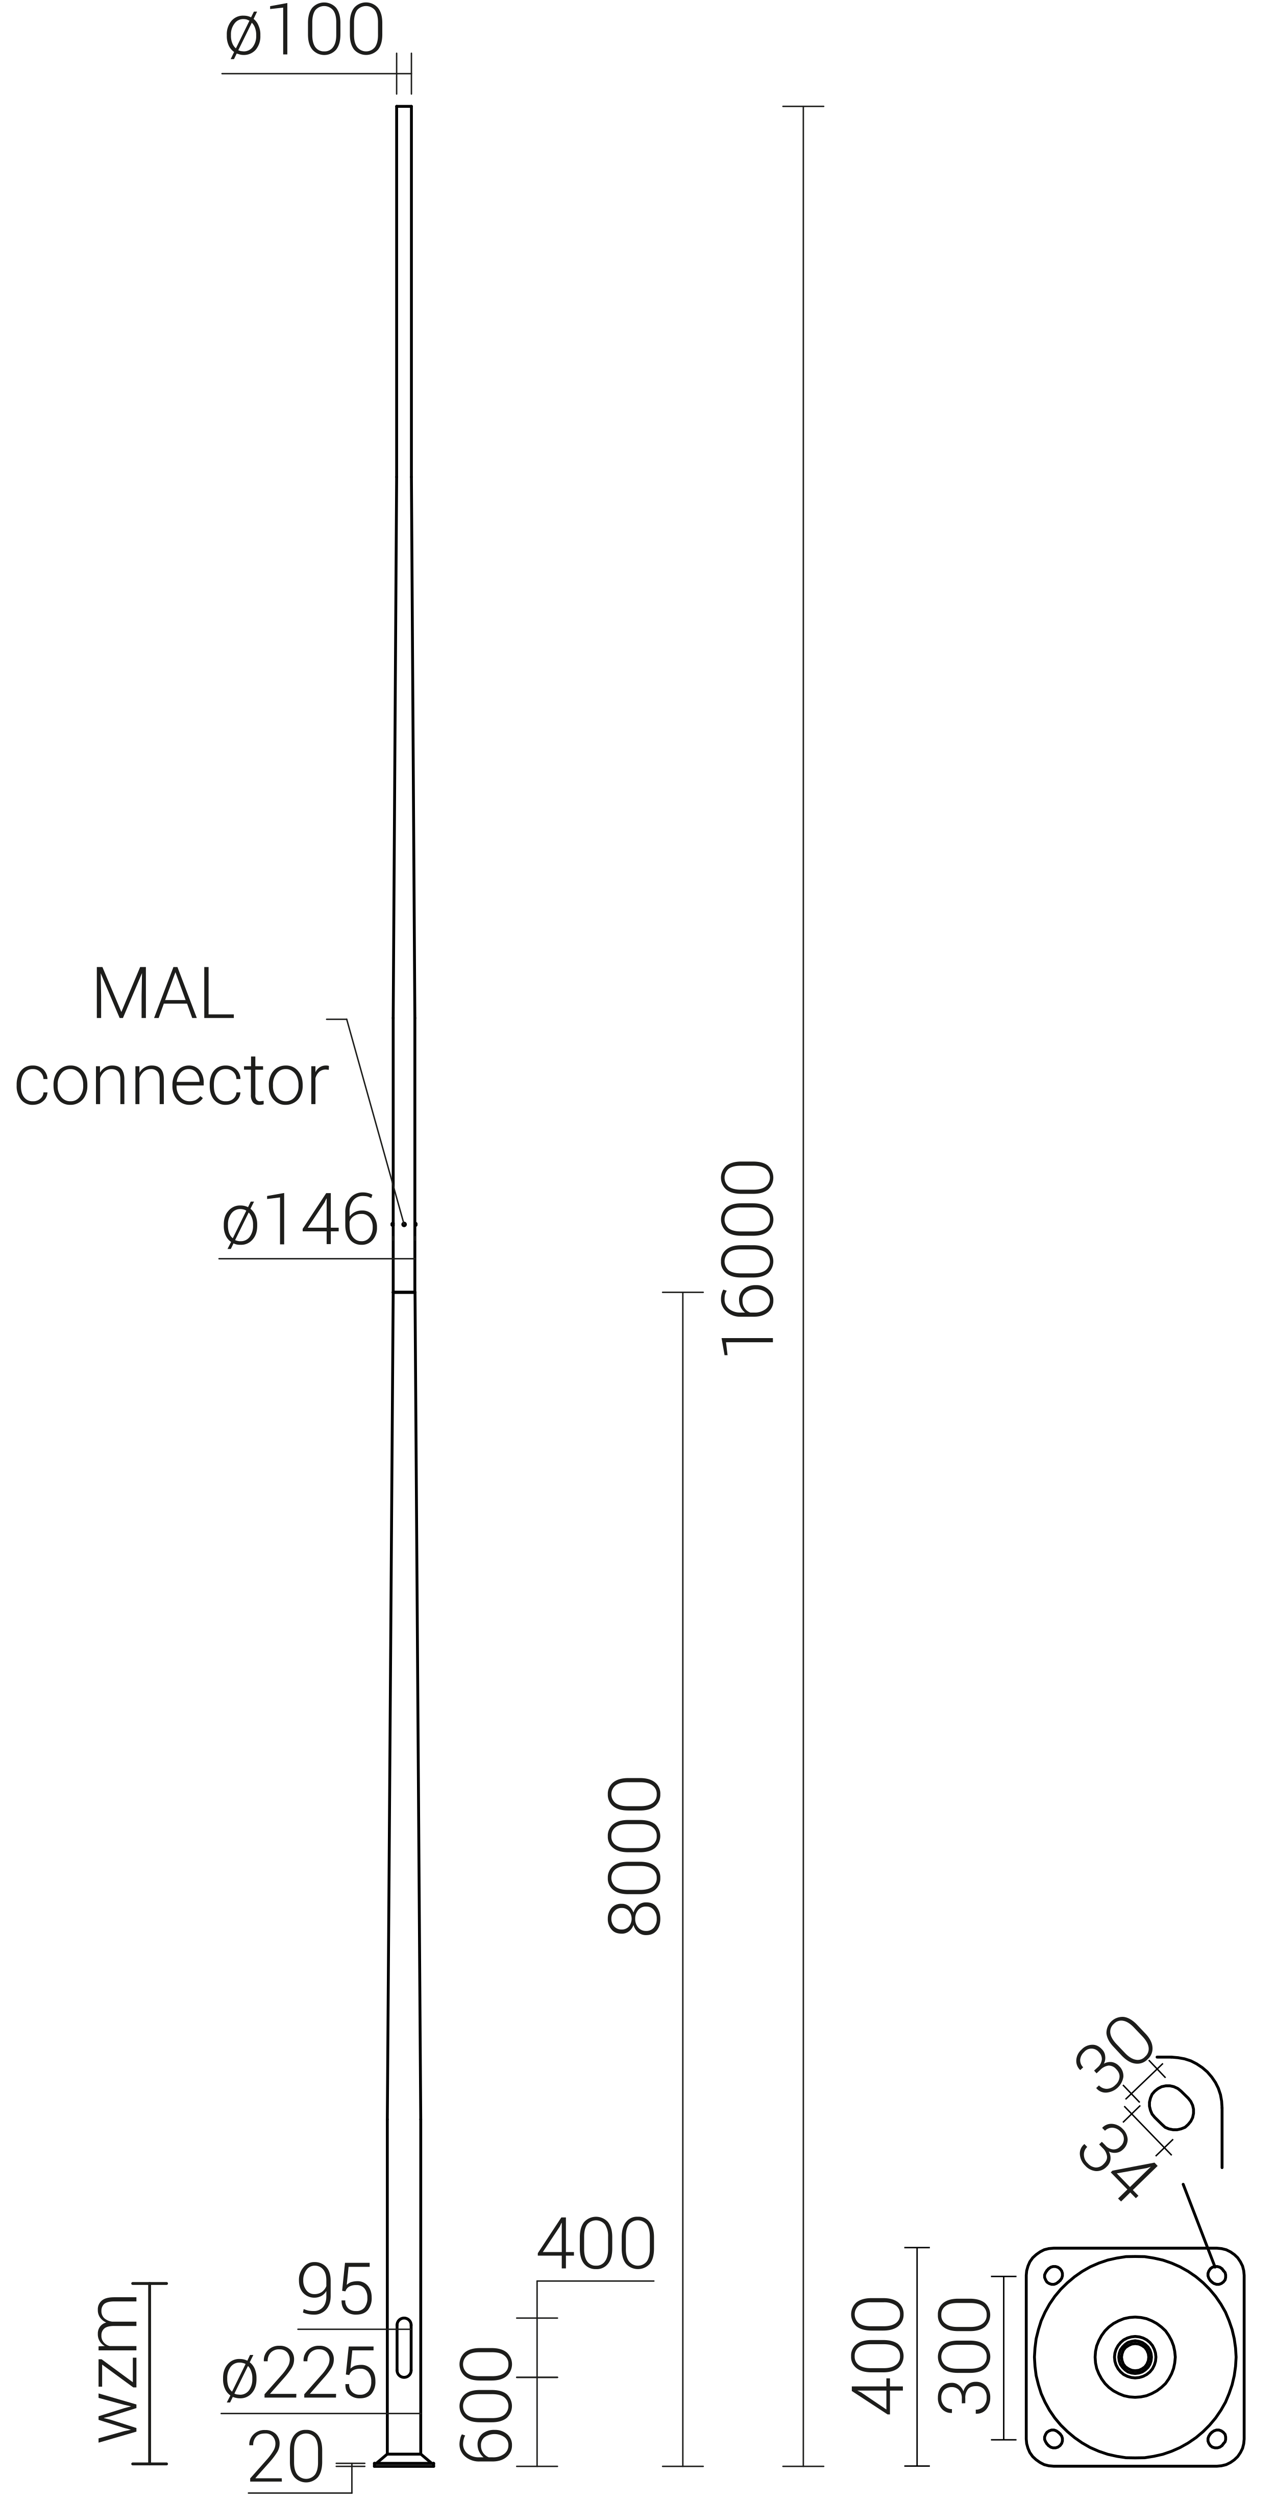 <svg xmlns="http://www.w3.org/2000/svg" viewBox="0 0 889.5 1741.8" preserveAspectRatio="xMinYMin" height="1741.8px">
  <title>42558 MAL-16 wzm</title>
  <g>
    <path d="M276.8,1651.3a4.9,4.9,0,0,0,9.8,0" style="fill: none;stroke: #000;stroke-linecap: round;stroke-linejoin: round;stroke-width: 2px"/>
    <path d="M286.6,1619.8a4.9,4.9,0,0,0-9.8,0" style="fill: none;stroke: #000;stroke-linecap: round;stroke-linejoin: round;stroke-width: 2px"/>
    <line x1="276.8" y1="1619.8" x2="276.8" y2="1651.3" style="fill: none;stroke: #000;stroke-linecap: round;stroke-linejoin: round;stroke-width: 2px"/>
    <line x1="286.6" y1="1619.8" x2="286.6" y2="1651.3" style="fill: none;stroke: #000;stroke-linecap: round;stroke-linejoin: round;stroke-width: 2px"/>
    <line x1="274.1" y1="900.3" x2="289.2" y2="900.3" style="fill: none;stroke: #000;stroke-linecap: round;stroke-linejoin: round;stroke-width: 2px"/>
    <line x1="281.4" y1="852.8" x2="281.4" y2="853.1" style="fill: none;stroke: #000;stroke-linecap: round;stroke-linejoin: round;stroke-width: 2px"/>
    <line x1="281.4" y1="853.1" x2="281.7" y2="853.3" style="fill: none;stroke: #000;stroke-linecap: round;stroke-linejoin: round;stroke-width: 2px"/>
    <line x1="281.7" y1="853.3" x2="282" y2="853.1" style="fill: none;stroke: #000;stroke-linecap: round;stroke-linejoin: round;stroke-width: 2px"/>
    <line x1="282" y1="853.1" x2="282" y2="852.8" style="fill: none;stroke: #000;stroke-linecap: round;stroke-linejoin: round;stroke-width: 2px"/>
    <line x1="282" y1="852.8" x2="281.7" y2="852.6" style="fill: none;stroke: #000;stroke-linecap: round;stroke-linejoin: round;stroke-width: 2px"/>
    <line x1="281.7" y1="852.6" x2="281.4" y2="852.8" style="fill: none;stroke: #000;stroke-linecap: round;stroke-linejoin: round;stroke-width: 2px"/>
    <path d="M280.8,853a.9.9,0,1,1,.9.9.9.9,0,0,1-.9-.9Z" style="fill: none;stroke: #000;stroke-linecap: round;stroke-linejoin: round;stroke-width: 2px"/>
    <path d="M281.2,853a.5.5,0,0,1,.5-.5.5.5,0,0,1,.4.5.4.4,0,0,1-.4.4.5.5,0,0,1-.5-.4Z" style="fill: none;stroke: #000;stroke-linecap: round;stroke-linejoin: round;stroke-width: 2px"/>
    <line x1="273.9" y1="852.1" x2="273.9" y2="853.9" style="fill: none;stroke: #000;stroke-linecap: round;stroke-linejoin: round;stroke-width: 2px"/>
    <line x1="273.3" y1="852.5" x2="273.3" y2="853.4" style="fill: none;stroke: #000;stroke-linecap: round;stroke-linejoin: round;stroke-width: 2px"/>
    <path d="M273.9,852.1c-.2,0-.4.2-.6.4" style="fill: none;stroke: #000;stroke-linecap: round;stroke-linejoin: round;stroke-width: 2px"/>
    <path d="M273.3,853.4l.6.5" style="fill: none;stroke: #000;stroke-linecap: round;stroke-linejoin: round;stroke-width: 2px"/>
    <path d="M290,852.5a.7.7,0,0,0-.6-.4" style="fill: none;stroke: #000;stroke-linecap: round;stroke-linejoin: round;stroke-width: 2px"/>
    <line x1="273.9" y1="852" x2="274.1" y2="852" style="fill: none;stroke: #000;stroke-linecap: round;stroke-linejoin: round;stroke-width: 2px"/>
    <line x1="273.9" y1="852" x2="273.9" y2="853.9" style="fill: none;stroke: #000;stroke-linecap: round;stroke-linejoin: round;stroke-width: 2px"/>
    <line x1="273.9" y1="853.9" x2="274.1" y2="853.9" style="fill: none;stroke: #000;stroke-linecap: round;stroke-linejoin: round;stroke-width: 2px"/>
    <line x1="274.1" y1="852" x2="274.1" y2="853.9" style="fill: none;stroke: #000;stroke-linecap: round;stroke-linejoin: round;stroke-width: 2px"/>
    <line x1="274.1" y1="852.8" x2="273.9" y2="853.1" style="fill: none;stroke: #000;stroke-linecap: round;stroke-linejoin: round;stroke-width: 2px"/>
    <line x1="289.4" y1="852.1" x2="289.4" y2="853.9" style="fill: none;stroke: #000;stroke-linecap: round;stroke-linejoin: round;stroke-width: 2px"/>
    <line x1="290" y1="852.5" x2="290" y2="853.4" style="fill: none;stroke: #000;stroke-linecap: round;stroke-linejoin: round;stroke-width: 2px"/>
    <path d="M289.4,853.9a1,1,0,0,0,.6-.5" style="fill: none;stroke: #000;stroke-linecap: round;stroke-linejoin: round;stroke-width: 2px"/>
    <line x1="289.4" y1="852" x2="289.2" y2="852" style="fill: none;stroke: #000;stroke-linecap: round;stroke-linejoin: round;stroke-width: 2px"/>
    <line x1="289.4" y1="852" x2="289.4" y2="853.9" style="fill: none;stroke: #000;stroke-linecap: round;stroke-linejoin: round;stroke-width: 2px"/>
    <line x1="289.4" y1="853.9" x2="289.2" y2="853.9" style="fill: none;stroke: #000;stroke-linecap: round;stroke-linejoin: round;stroke-width: 2px"/>
    <line x1="289.2" y1="852" x2="289.2" y2="853.9" style="fill: none;stroke: #000;stroke-linecap: round;stroke-linejoin: round;stroke-width: 2px"/>
    <line x1="289.2" y1="852.8" x2="289.4" y2="853.1" style="fill: none;stroke: #000;stroke-linecap: round;stroke-linejoin: round;stroke-width: 2px"/>
    <line x1="274.1" y1="900.3" x2="289.2" y2="900.3" style="fill: none;stroke: #000;stroke-linecap: round;stroke-linejoin: round;stroke-width: 2px"/>
    <path d="M289.2,853v-.4h0" style="fill: none;stroke: #000;stroke-linecap: round;stroke-linejoin: round;stroke-width: 2px"/>
    <polyline points="274.1 852.4 274.1 852.4 274.1 852.4 274.1 852.4 274.1 852.5 274.1 852.5 274.1 852.5 274.1 852.5 274.1 852.6 274.1 852.6 274.1 852.7 274.1 852.7 274.1 852.8 274.1 853 274.1 853.2 274.1 853.2 274.1 853.3 274.1 853.3 274.1 853.3 274.1 853.4 274.1 853.4 274.1 853.4 274.1 853.5 274.1 853.5 274.1 853.5 274.1 853.5 274.1 853.5" style="fill: none;stroke: #000;stroke-linecap: round;stroke-linejoin: round;stroke-width: 2px"/>
    <polyline points="289.2 853.5 289.2 853.5 289.2 853.5 289.2 853.5 289.2 853.5 289.2 853.5 289.2 853.5 289.2 853.5 289.2 853.5 289.2 853.5 289.2 853.4 289.2 853.4 289.2 853.4 289.2 853.3 289.2 853.3 289.2 853.3 289.2 853.3 289.2 853.2 289.2 853.2 289.2 853.1 289.2 853.1 289.2 853" style="fill: none;stroke: #000;stroke-linecap: round;stroke-linejoin: round;stroke-width: 2px"/>
    <line x1="289.2" y1="709.2" x2="289.2" y2="852.4" style="fill: none;stroke: #000;stroke-linecap: round;stroke-linejoin: round;stroke-width: 2px"/>
    <line x1="289.2" y1="853.5" x2="289.2" y2="900.3" style="fill: none;stroke: #000;stroke-linecap: round;stroke-linejoin: round;stroke-width: 2px"/>
    <line x1="274.1" y1="709.2" x2="274.1" y2="852.4" style="fill: none;stroke: #000;stroke-linecap: round;stroke-linejoin: round;stroke-width: 2px"/>
    <line x1="274.1" y1="853.5" x2="274.1" y2="900.3" style="fill: none;stroke: #000;stroke-linecap: round;stroke-linejoin: round;stroke-width: 2px"/>
    <line x1="302.3" y1="1716.1" x2="302.3" y2="1718.2" style="fill: none;stroke: #000;stroke-linecap: round;stroke-linejoin: round;stroke-width: 2px"/>
    <line x1="261" y1="1718.2" x2="302.3" y2="1718.2" style="fill: none;stroke: #000;stroke-linecap: round;stroke-linejoin: round;stroke-width: 2px"/>
    <line x1="261" y1="1716.1" x2="261" y2="1718.2" style="fill: none;stroke: #000;stroke-linecap: round;stroke-linejoin: round;stroke-width: 2px"/>
    <line x1="302.3" y1="1716.1" x2="261" y2="1716.1" style="fill: none;stroke: #000;stroke-linecap: round;stroke-linejoin: round;stroke-width: 2px"/>
    <line x1="269.9" y1="1709.7" x2="263.3" y2="1715.3" style="fill: none;stroke: #000;stroke-linecap: round;stroke-linejoin: round;stroke-width: 2px"/>
    <line x1="293.4" y1="1709.7" x2="300" y2="1715.3" style="fill: none;stroke: #000;stroke-linecap: round;stroke-linejoin: round;stroke-width: 2px"/>
    <line x1="263.3" y1="1715.3" x2="262.8" y2="1716.1" style="fill: none;stroke: #000;stroke-linecap: round;stroke-linejoin: round;stroke-width: 2px"/>
    <line x1="300" y1="1715.3" x2="300.5" y2="1716.1" style="fill: none;stroke: #000;stroke-linecap: round;stroke-linejoin: round;stroke-width: 2px"/>
    <line x1="293.4" y1="1709.7" x2="269.9" y2="1709.7" style="fill: none;stroke: #000;stroke-linecap: round;stroke-linejoin: round;stroke-width: 2px"/>
    <line x1="293.3" y1="1476.5" x2="293.3" y2="1709.7" style="fill: none;stroke: #000;stroke-linecap: round;stroke-linejoin: round;stroke-width: 2px"/>
    <line x1="274.1" y1="900.3" x2="289.3" y2="900.3" style="fill: none;stroke: #000;stroke-linecap: round;stroke-linejoin: round;stroke-width: 2px"/>
    <line x1="270" y1="1476.5" x2="270" y2="1709.7" style="fill: none;stroke: #000;stroke-linecap: round;stroke-linejoin: round;stroke-width: 2px"/>
    <line x1="286.8" y1="74.1" x2="276.5" y2="74.1" style="fill: none;stroke: #000;stroke-linecap: round;stroke-linejoin: round;stroke-width: 2px"/>
    <line x1="286.8" y1="74.1" x2="286.8" y2="332.3" style="fill: none;stroke: #000;stroke-linecap: round;stroke-linejoin: round;stroke-width: 2px"/>
    <line x1="276.5" y1="74.1" x2="276.5" y2="332.3" style="fill: none;stroke: #000;stroke-linecap: round;stroke-linejoin: round;stroke-width: 2px"/>
    <line x1="289.2" y1="709.2" x2="286.8" y2="332.3" style="fill: none;stroke: #000;stroke-linecap: round;stroke-linejoin: round;stroke-width: 2px"/>
    <line x1="276.5" y1="332.3" x2="274.1" y2="709.2" style="fill: none;stroke: #000;stroke-linecap: round;stroke-linejoin: round;stroke-width: 2px"/>
    <line x1="270" y1="1476.5" x2="274.1" y2="900.3" style="fill: none;stroke: #000;stroke-linecap: round;stroke-linejoin: round;stroke-width: 2px"/>
    <line x1="289.3" y1="900.3" x2="293.3" y2="1476.5" style="fill: none;stroke: #000;stroke-linecap: round;stroke-linejoin: round;stroke-width: 2px"/>
    <line x1="116.1" y1="1716.5" x2="92.5" y2="1716.5" style="fill: #1d1d1b;stroke: #1d1d1b;stroke-linecap: round;stroke-linejoin: round;stroke-width: 2px"/>
    <line x1="116.1" y1="1590.8" x2="92.5" y2="1590.8" style="fill: #1d1d1b;stroke: #1d1d1b;stroke-linecap: round;stroke-linejoin: round;stroke-width: 2px"/>
    <line x1="104.3" y1="1716.5" x2="104.3" y2="1590.8" style="fill: #1d1d1b;stroke: #1d1d1b;stroke-linecap: round;stroke-linejoin: round;stroke-width: 2px"/>
  </g>
  <g>
    <line x1="293.3" y1="1681.4" x2="270" y2="1681.4" style="fill: none;stroke: #1d1d1b;stroke-linecap: round;stroke-linejoin: round"/>
    <line x1="270" y1="1681.4" x2="154.2" y2="1681.4" style="fill: none;stroke: #1d1d1b;stroke-linecap: round;stroke-linejoin: round"/>
    <line x1="274.1" y1="861.5" x2="274.1" y2="864" style="fill: none;stroke: #1d1d1b;stroke-linecap: round;stroke-linejoin: round"/>
    <line x1="289.2" y1="861.5" x2="289.2" y2="864" style="fill: none;stroke: #1d1d1b;stroke-linecap: round;stroke-linejoin: round"/>
    <line x1="289.2" y1="876.9" x2="274.1" y2="876.9" style="fill: none;stroke: #1d1d1b;stroke-linecap: round;stroke-linejoin: round"/>
    <line x1="274.1" y1="876.9" x2="152.7" y2="876.9" style="fill: none;stroke: #1d1d1b;stroke-linecap: round;stroke-linejoin: round"/>
    <line x1="360.2" y1="1718.2" x2="388.6" y2="1718.2" style="fill: none;stroke: #1d1d1b;stroke-linecap: round;stroke-linejoin: round"/>
    <line x1="461.9" y1="1718.2" x2="490.2" y2="1718.2" style="fill: none;stroke: #1d1d1b;stroke-linecap: round;stroke-linejoin: round"/>
    <line x1="545.8" y1="1718.2" x2="574.2" y2="1718.2" style="fill: none;stroke: #1d1d1b;stroke-linecap: round;stroke-linejoin: round"/>
    <line x1="360.2" y1="1656.2" x2="388.6" y2="1656.2" style="fill: none;stroke: #1d1d1b;stroke-linecap: round;stroke-linejoin: round"/>
    <line x1="374.4" y1="1718.2" x2="374.4" y2="1656.2" style="fill: none;stroke: #1d1d1b;stroke-linecap: round;stroke-linejoin: round"/>
    <line x1="461.9" y1="900.3" x2="490.2" y2="900.3" style="fill: none;stroke: #1d1d1b;stroke-linecap: round;stroke-linejoin: round"/>
    <line x1="476" y1="1718.2" x2="476" y2="900.3" style="fill: none;stroke: #1d1d1b;stroke-linecap: round;stroke-linejoin: round"/>
    <line x1="360.2" y1="1656.2" x2="388.6" y2="1656.2" style="fill: none;stroke: #1d1d1b;stroke-linecap: round;stroke-linejoin: round"/>
    <line x1="360.2" y1="1614.9" x2="388.6" y2="1614.9" style="fill: none;stroke: #1d1d1b;stroke-linecap: round;stroke-linejoin: round"/>
    <line x1="374.4" y1="1656.2" x2="374.4" y2="1614.9" style="fill: none;stroke: #1d1d1b;stroke-linecap: round;stroke-linejoin: round"/>
    <line x1="374.4" y1="1614.9" x2="374.4" y2="1589.1" style="fill: none;stroke: #1d1d1b;stroke-linecap: round;stroke-linejoin: round"/>
    <line x1="374.4" y1="1589.1" x2="455.8" y2="1589.1" style="fill: none;stroke: #1d1d1b;stroke-linecap: round;stroke-linejoin: round"/>
    <line x1="254.3" y1="1718.2" x2="234.4" y2="1718.2" style="fill: none;stroke: #1d1d1b;stroke-linecap: round;stroke-linejoin: round"/>
    <line x1="254.3" y1="1716.1" x2="234.4" y2="1716.1" style="fill: none;stroke: #1d1d1b;stroke-linecap: round;stroke-linejoin: round"/>
    <line x1="245.3" y1="1718.2" x2="245.3" y2="1736.8" style="fill: none;stroke: #1d1d1b;stroke-linecap: round;stroke-linejoin: round"/>
    <line x1="245.3" y1="1736.8" x2="173.2" y2="1736.8" style="fill: none;stroke: #1d1d1b;stroke-linecap: round;stroke-linejoin: round"/>
    <line x1="245.3" y1="1716.1" x2="245.3" y2="1718.2" style="fill: none;stroke: #1d1d1b;stroke-linecap: round;stroke-linejoin: round"/>
    <line x1="545.8" y1="74.1" x2="574.2" y2="74.1" style="fill: none;stroke: #1d1d1b;stroke-linecap: round;stroke-linejoin: round"/>
    <line x1="560" y1="1718.2" x2="560" y2="74.1" style="fill: none;stroke: #1d1d1b;stroke-linecap: round;stroke-linejoin: round"/>
    <g>
      <line x1="281.7" y1="853" x2="241.7" y2="710.1" style="fill: none;stroke: #1d1d1b;stroke-linecap: round;stroke-linejoin: round"/>
      <line x1="241.7" y1="710.1" x2="227.7" y2="710.1" style="fill: none;stroke: #1d1d1b;stroke-linecap: round;stroke-linejoin: round"/>
    </g>
    <line x1="286.6" y1="1622.7" x2="276.8" y2="1622.7" style="fill: none;stroke: #1d1d1b;stroke-linecap: round;stroke-linejoin: round"/>
    <line x1="276.8" y1="1622.7" x2="207.7" y2="1622.7" style="fill: none;stroke: #1d1d1b;stroke-linecap: round;stroke-linejoin: round"/>
    <line x1="276.5" y1="37.1" x2="276.5" y2="65.5" style="fill: none;stroke: #1d1d1b;stroke-linecap: round;stroke-linejoin: round"/>
    <line x1="286.8" y1="37.1" x2="286.8" y2="65.5" style="fill: none;stroke: #1d1d1b;stroke-linecap: round;stroke-linejoin: round"/>
    <line x1="286.8" y1="51.3" x2="276.5" y2="51.3" style="fill: none;stroke: #1d1d1b;stroke-linecap: round;stroke-linejoin: round"/>
    <line x1="276.5" y1="51.3" x2="154.8" y2="51.3" style="fill: none;stroke: #1d1d1b;stroke-linecap: round;stroke-linejoin: round"/>
  </g>
  <g>
    <g>
      <path d="M155.5,1656.7c0-3.9,1-7.1,3.2-9.6a10.4,10.4,0,0,1,8.4-3.7,12.7,12.7,0,0,1,2.8.3,10.6,10.6,0,0,1,2.5.9l1.9-4h2.3l-2.5,5.1a11.5,11.5,0,0,1,3.5,4.6,16.2,16.2,0,0,1,1.2,6.4v.8c0,3.9-1,7.1-3.2,9.6a10.4,10.4,0,0,1-8.4,3.7,10.9,10.9,0,0,1-2.6-.3,10.1,10.1,0,0,1-2.3-.7l-1.9,3.9h-2.3l2.5-4.9a11,11,0,0,1-3.8-4.7,15.6,15.6,0,0,1-1.3-6.6Zm2.9.8a15.9,15.9,0,0,0,.8,5,8.6,8.6,0,0,0,2.5,3.6h.1l9.4-19.2a6.2,6.2,0,0,0-1.9-.7,7.8,7.8,0,0,0-2.2-.3,7.6,7.6,0,0,0-6.4,3.1,13,13,0,0,0-2.3,7.7Zm17.5-.8a12.2,12.2,0,0,0-.8-4.7,9,9,0,0,0-2.1-3.6h-.2l-9.4,19.1a6.4,6.4,0,0,0,1.8.6l2,.2a7.6,7.6,0,0,0,6.4-3.1,13,13,0,0,0,2.3-7.7Z" style="fill: #1d1d1b"/>
      <path d="M206.5,1670.3H184.4V1668l11.7-13.2a34.4,34.4,0,0,0,4.5-6.1,9.7,9.7,0,0,0,1.4-4.7,7.8,7.8,0,0,0-1.9-5.3,6.9,6.9,0,0,0-5.3-2,7.9,7.9,0,0,0-6.1,2.3,8.4,8.4,0,0,0-2.1,6h-2.7v-.2a10,10,0,0,1,2.9-7.5,10.6,10.6,0,0,1,8.1-3.1,10.2,10.2,0,0,1,7.4,2.7,9.3,9.3,0,0,1,2.7,7,11.6,11.6,0,0,1-1.8,6,58.9,58.9,0,0,1-5.2,6.7l-9.8,11.1h18.4Z" style="fill: #1d1d1b"/>
      <path d="M234.2,1670.3H212.1V1668l11.7-13.2a30,30,0,0,0,4.5-6.1,9.7,9.7,0,0,0,1.4-4.7,7.3,7.3,0,0,0-1.9-5.3,6.9,6.9,0,0,0-5.3-2,7.9,7.9,0,0,0-6.1,2.3,8.4,8.4,0,0,0-2.1,6h-2.7v-.2a10,10,0,0,1,2.9-7.5,10.6,10.6,0,0,1,8.1-3.1,10.2,10.2,0,0,1,7.4,2.7,9.3,9.3,0,0,1,2.7,7,11.6,11.6,0,0,1-1.8,6,49.3,49.3,0,0,1-5.2,6.7l-9.7,11.1h18.3Z" style="fill: #1d1d1b"/>
      <path d="M241.1,1654.2l2-19.5h17.3v2.7H245.6l-1.3,12.7a13.2,13.2,0,0,1,2.9-1.9,16.2,16.2,0,0,1,4.4-.7,9.2,9.2,0,0,1,7.3,3.1c1.9,2,2.8,4.8,2.8,8.4a13,13,0,0,1-2.7,8.6c-1.8,2.1-4.5,3.2-8.1,3.2a10.6,10.6,0,0,1-7.3-2.5c-2-1.6-2.9-4-2.8-7.2v-.2h2.6a7.1,7.1,0,0,0,2.1,5.5,7.3,7.3,0,0,0,5.4,1.9,7.2,7.2,0,0,0,5.9-2.4,10.7,10.7,0,0,0,2-6.9,9.8,9.8,0,0,0-2-6.4,6.6,6.6,0,0,0-5.5-2.4,10.3,10.3,0,0,0-5.2,1.1,5.8,5.8,0,0,0-2.6,3.3Z" style="fill: #1d1d1b"/>
    </g>
    <g>
      <path d="M156,853.1c0-3.9,1-7.1,3.2-9.5a10.5,10.5,0,0,1,8.4-3.8,12.7,12.7,0,0,1,2.8.3,10.6,10.6,0,0,1,2.5.9l1.9-3.9h2.3l-2.5,5a11.9,11.9,0,0,1,3.5,4.7,16.1,16.1,0,0,1,1.2,6.3v.8c0,3.9-1,7.1-3.2,9.6a10.4,10.4,0,0,1-8.4,3.7,11,11,0,0,1-2.6-.2,10.5,10.5,0,0,1-2.3-.8l-1.9,3.9h-2.3l2.5-4.9a10.7,10.7,0,0,1-3.8-4.6,16,16,0,0,1-1.3-6.7Zm2.9.8a15.9,15.9,0,0,0,.8,5,8.4,8.4,0,0,0,2.5,3.7h.1l9.4-19.2a6.4,6.4,0,0,0-1.9-.8,7.8,7.8,0,0,0-2.2-.3,7.6,7.6,0,0,0-6.4,3.2,12.7,12.7,0,0,0-2.3,7.6Zm17.5-.8a12.6,12.6,0,0,0-.8-4.7,10.7,10.7,0,0,0-2.1-3.6h-.2l-9.4,19.1a6.4,6.4,0,0,0,1.8.6,6.5,6.5,0,0,0,2,.2,7.6,7.6,0,0,0,6.4-3.1,12.8,12.8,0,0,0,2.3-7.7Z" style="fill: #1d1d1b"/>
      <path d="M198.1,866.9h-2.9V834.2l-9,1.1v-2.1l11.9-2.1Z" style="fill: #1d1d1b"/>
      <path d="M230.6,855.3h5.5v2.5h-5.5v8.9h-2.9v-8.9H211v-1.7l16.4-24.9h3.2Zm-16.1,0h13.2V835h-.2l-1.2,2.6Z" style="fill: #1d1d1b"/>
      <path d="M252.8,830.7a14.7,14.7,0,0,1,3.6.4,13.3,13.3,0,0,1,3.2,1.2l-.8,2.4a15.9,15.9,0,0,0-2.7-1.2,15.5,15.5,0,0,0-3.3-.3,8.2,8.2,0,0,0-6.5,3,12,12,0,0,0-2.6,8.1v3.2a10.2,10.2,0,0,1,3.7-3.1,10.5,10.5,0,0,1,5-1.1,9.5,9.5,0,0,1,7.6,3.3,13.1,13.1,0,0,1,2.8,8.6,12.5,12.5,0,0,1-3,8.6,9.8,9.8,0,0,1-7.8,3.4,10.3,10.3,0,0,1-8.1-3.6c-2.1-2.5-3.2-5.8-3.2-10.1v-8.9a14.8,14.8,0,0,1,3.5-10.1A11.3,11.3,0,0,1,252.8,830.7Zm-1,15a8.8,8.8,0,0,0-5.1,1.5,7.2,7.2,0,0,0-3,3.9v2.7c0,3.3.7,6,2.3,8a7.3,7.3,0,0,0,6,2.9,6.8,6.8,0,0,0,5.7-2.7,11.3,11.3,0,0,0,2.1-6.9,10.4,10.4,0,0,0-2-6.8A7.1,7.1,0,0,0,251.8,845.7Z" style="fill: #1d1d1b"/>
    </g>
    <g>
      <path d="M320.3,1702.7a14.9,14.9,0,0,1,.5-3.6,8.8,8.8,0,0,1,1.2-3.2l2.3.8a9.6,9.6,0,0,0-1.1,2.8,14.7,14.7,0,0,0-.4,3.2,8.5,8.5,0,0,0,3.1,6.6,12.5,12.5,0,0,0,8.1,2.6h3.1a11.6,11.6,0,0,1-4.2-8.8,9.5,9.5,0,0,1,3.3-7.6,13.2,13.2,0,0,1,8.6-2.7,12.8,12.8,0,0,1,8.7,3,9.5,9.5,0,0,1,3.4,7.7,10.1,10.1,0,0,1-3.7,8.1c-2.4,2.1-5.7,3.2-10,3.2h-8.9a14.8,14.8,0,0,1-10.1-3.5A11.1,11.1,0,0,1,320.3,1702.7Zm15,1a8.5,8.5,0,0,0,1.6,5.2,8.3,8.3,0,0,0,3.9,3h2.6a12.6,12.6,0,0,0,8.1-2.4,7.3,7.3,0,0,0,2.9-6,6.9,6.9,0,0,0-2.8-5.7,12.2,12.2,0,0,0-13.7,0A7,7,0,0,0,335.3,1703.7Z" style="fill: #1d1d1b"/>
      <path d="M342.6,1665c4.6,0,8.1.9,10.6,2.9a11.2,11.2,0,0,1,0,16.6c-2.5,2-6,3-10.6,3h-7.9c-4.6,0-8.1-1-10.6-3a10.9,10.9,0,0,1,0-16.5c2.5-2,6-3,10.6-3Zm-8.4,2.9q-5.6,0-8.4,2.1a8,8,0,0,0,0,12.5q2.8,2.1,8.4,2.1H343c3.6,0,6.4-.7,8.4-2.2a7.9,7.9,0,0,0,0-12.4q-2.8-2.1-8.4-2.1Z" style="fill: #1d1d1b"/>
      <path d="M342.6,1635.8c4.6,0,8.1,1,10.6,3a11,11,0,0,1,0,16.5c-2.5,2.1-6,3.1-10.6,3.1h-7.9c-4.6,0-8.1-1-10.6-3a11,11,0,0,1,0-16.6c2.5-2,6-3,10.6-3Zm-8.4,2.9c-3.7,0-6.5.7-8.4,2.2a7.9,7.9,0,0,0,0,12.4q2.8,2.1,8.4,2.1H343q5.4,0,8.4-2.1a7.2,7.2,0,0,0,3-6.2,7.1,7.1,0,0,0-3-6.2c-1.9-1.5-4.7-2.2-8.4-2.2Z" style="fill: #1d1d1b"/>
    </g>
    <g>
      <path d="M433.4,1326.3a7.9,7.9,0,0,1,5,1.6,10.4,10.4,0,0,1,3.2,4.5,11.6,11.6,0,0,1,3.3-5.2,8.4,8.4,0,0,1,5.5-1.9c3.2,0,5.6,1,7.3,3.2s2.6,4.8,2.6,8.2-.8,6.2-2.6,8.3-4.1,3.1-7.3,3.1a8.2,8.2,0,0,1-5.5-1.9,9.8,9.8,0,0,1-3.3-5.2,9.3,9.3,0,0,1-3.2,4.5,7.9,7.9,0,0,1-5,1.6c-3.1,0-5.4-.9-7.1-2.9a10.9,10.9,0,0,1-2.6-7.5,11.2,11.2,0,0,1,2.6-7.5A8.8,8.8,0,0,1,433.4,1326.3Zm0,2.9a6.4,6.4,0,0,0-5.1,2.2,7.2,7.2,0,0,0-2.1,5.3,7.7,7.7,0,0,0,2,5.4,6.7,6.7,0,0,0,5.2,2.1,6.3,6.3,0,0,0,5-2.1,8.6,8.6,0,0,0,0-10.8A6.3,6.3,0,0,0,433.4,1329.2Zm17-1a6.9,6.9,0,0,0-5.5,2.4,9.2,9.2,0,0,0-2.1,6.1,8.9,8.9,0,0,0,2.1,6.1,6.9,6.9,0,0,0,5.5,2.4,6.8,6.8,0,0,0,5.4-2.3,9.1,9.1,0,0,0,2-6.2,8.8,8.8,0,0,0-2-6.1A6.6,6.6,0,0,0,450.4,1328.2Z" style="fill: #1d1d1b"/>
      <path d="M446,1297c4.6,0,8.1,1,10.6,3a9.9,9.9,0,0,1,3.7,8.3,10.2,10.2,0,0,1-3.7,8.3c-2.5,2-6,3-10.6,3h-7.9c-4.6,0-8.1-1-10.6-3a10,10,0,0,1-3.8-8.3,10.1,10.1,0,0,1,3.8-8.3c2.5-2,6-3,10.6-3Zm-8.4,2.9c-3.7,0-6.5.8-8.4,2.2a7.9,7.9,0,0,0,0,12.4q2.9,2.1,8.4,2.1h8.8q5.4,0,8.4-2.1a7.2,7.2,0,0,0,3-6.2,7.1,7.1,0,0,0-3-6.2c-1.9-1.4-4.7-2.2-8.4-2.2Z" style="fill: #1d1d1b"/>
      <path d="M446,1267.9c4.6,0,8.1,1,10.6,2.9a11.2,11.2,0,0,1,0,16.6c-2.5,2-6,3-10.6,3h-7.9c-4.6,0-8.1-1-10.6-3a9.8,9.8,0,0,1-3.8-8.2,10,10,0,0,1,3.8-8.3c2.5-2,6-3,10.6-3Zm-8.4,2.9q-5.6,0-8.4,2.1a7.4,7.4,0,0,0-3,6.3,7.1,7.1,0,0,0,3,6.2q2.9,2.1,8.4,2.1h8.8c3.6,0,6.4-.7,8.4-2.2a7.1,7.1,0,0,0,3-6.2,7.2,7.2,0,0,0-3-6.2q-2.9-2.1-8.4-2.1Z" style="fill: #1d1d1b"/>
      <path d="M446,1238.7c4.6,0,8.1,1,10.6,3a9.9,9.9,0,0,1,3.7,8.3,10.2,10.2,0,0,1-3.7,8.3c-2.5,2-6,3-10.6,3h-7.9c-4.6,0-8.1-1-10.6-3a10,10,0,0,1-3.8-8.3,10.1,10.1,0,0,1,3.8-8.3c2.5-2,6-3,10.6-3Zm-8.4,2.9c-3.7,0-6.5.8-8.4,2.2a7.9,7.9,0,0,0,0,12.4q2.9,2.1,8.4,2.1h8.8q5.4,0,8.4-2.1a7.2,7.2,0,0,0,3-6.2,7.1,7.1,0,0,0-3-6.2c-1.9-1.4-4.7-2.2-8.4-2.2Z" style="fill: #1d1d1b"/>
    </g>
    <g>
      <path d="M394.5,1568.9h5.6v2.5h-5.6v8.9h-2.9v-8.9H374.9v-1.7l16.4-24.9h3.2Zm-16.1,0h13.2v-20.3h-.2l-1.2,2.6Z" style="fill: #1d1d1b"/>
      <path d="M426.8,1566.5c0,4.6-1,8.2-3,10.6a9.9,9.9,0,0,1-8.3,3.7,10.2,10.2,0,0,1-8.3-3.7c-2-2.5-3-6-3-10.6v-7.9c0-4.6,1-8.1,3-10.6a11.2,11.2,0,0,1,16.6,0c2,2.5,3,6,3,10.6Zm-2.9-8.4a14.5,14.5,0,0,0-2.2-8.4,8.1,8.1,0,0,0-12.4,0q-2.1,3-2.1,8.4v8.9q0,5.4,2.1,8.4a7.2,7.2,0,0,0,6.2,3,7.1,7.1,0,0,0,6.2-3c1.5-2,2.2-4.8,2.2-8.4Z" style="fill: #1d1d1b"/>
      <path d="M455.9,1566.5c0,4.6-1,8.2-2.9,10.6a11.2,11.2,0,0,1-16.6,0c-2-2.5-3-6-3-10.6v-7.9c0-4.6,1-8.1,3-10.6a9.7,9.7,0,0,1,8.2-3.7,9.9,9.9,0,0,1,8.3,3.7c2,2.5,3,6,3,10.6Zm-2.9-8.4q0-5.4-2.1-8.4a8.2,8.2,0,0,0-12.5,0q-2.1,3-2.1,8.4v8.9c0,3.6.7,6.4,2.2,8.4a7.9,7.9,0,0,0,12.4,0q2.1-3,2.1-8.4Z" style="fill: #1d1d1b"/>
    </g>
    <g>
      <path d="M196.5,1728.8H174.4v-2.2l11.7-13.2a38.4,38.4,0,0,0,4.5-6.1,9.7,9.7,0,0,0,1.4-4.7,7.6,7.6,0,0,0-1.9-5.3,6.7,6.7,0,0,0-5.3-2c-2.7,0-4.8.7-6.2,2.2a8.4,8.4,0,0,0-2.1,6h-2.7a9.7,9.7,0,0,1,2.9-7.5,10.6,10.6,0,0,1,8.1-3.1,10.2,10.2,0,0,1,7.3,2.6,9.2,9.2,0,0,1,2.8,7.1,11.2,11.2,0,0,1-1.8,5.9,51.6,51.6,0,0,1-5.2,6.8l-9.8,11v.2h18.3Z" style="fill: #1d1d1b"/>
      <path d="M224.6,1715c0,4.6-1,8.2-2.9,10.6a11,11,0,0,1-16.6,0c-2-2.5-3-6-3-10.6v-7.9c0-4.6,1-8.1,3-10.6a9.7,9.7,0,0,1,8.2-3.7,9.9,9.9,0,0,1,8.3,3.7c2,2.5,3,6,3,10.6Zm-2.9-8.4q0-5.4-2.1-8.4a8.2,8.2,0,0,0-12.5,0q-2.1,3-2.1,8.4v8.9c0,3.6.7,6.4,2.2,8.4a7.9,7.9,0,0,0,12.4,0q2.1-3,2.1-8.4Z" style="fill: #1d1d1b"/>
    </g>
    <g>
      <path d="M538.8,932.2v2.9H506.1l1.1,9h-2.1L503,932.2Z" style="fill: #1d1d1b"/>
      <path d="M502.6,905.2a14.7,14.7,0,0,1,.4-3.6,15.2,15.2,0,0,1,1.2-3.2l2.4.8a13.9,13.9,0,0,0-1.2,2.8,15.1,15.1,0,0,0-.3,3.2,8.4,8.4,0,0,0,3,6.6,12.5,12.5,0,0,0,8.1,2.6h3.2a10.6,10.6,0,0,1-3.1-3.8,11.5,11.5,0,0,1-1.1-5,9.5,9.5,0,0,1,3.3-7.6,13,13,0,0,1,8.6-2.7,12.3,12.3,0,0,1,8.6,3,9.5,9.5,0,0,1,3.4,7.7,10.3,10.3,0,0,1-3.6,8.1c-2.5,2.1-5.8,3.2-10,3.2h-9a14.3,14.3,0,0,1-10-3.5A11.1,11.1,0,0,1,502.6,905.2Zm15,1a9.1,9.1,0,0,0,1.5,5.2,8.1,8.1,0,0,0,4,3h2.6a12.3,12.3,0,0,0,8-2.4,7.4,7.4,0,0,0,.2-11.7,11.2,11.2,0,0,0-6.8-2.1,10.5,10.5,0,0,0-6.9,2.1A6.9,6.9,0,0,0,517.6,906.2Z" style="fill: #1d1d1b"/>
      <path d="M524.8,867.5c4.6,0,8.2.9,10.6,2.9a11.2,11.2,0,0,1,0,16.6c-2.5,2-6,3-10.6,3h-7.9c-4.6,0-8.1-1-10.6-3a9.7,9.7,0,0,1-3.7-8.2,9.9,9.9,0,0,1,3.7-8.3c2.5-2,6-3,10.6-3Zm-8.4,2.9q-5.4,0-8.4,2.1a8.2,8.2,0,0,0,0,12.5q3,2.1,8.4,2.1h8.9c3.6,0,6.4-.7,8.4-2.2a7.9,7.9,0,0,0,0-12.4q-3-2.1-8.4-2.1Z" style="fill: #1d1d1b"/>
      <path d="M524.8,838.3c4.6,0,8.2,1,10.6,3a11,11,0,0,1,0,16.5c-2.5,2.1-6,3.1-10.6,3.1h-7.9c-4.6,0-8.1-1-10.6-3a11.2,11.2,0,0,1,0-16.6c2.5-2,6-3,10.6-3Zm-8.4,2.9a14.5,14.5,0,0,0-8.4,2.2,8.1,8.1,0,0,0,0,12.4q3,2.1,8.4,2.1h8.9q5.4,0,8.4-2.1a7.2,7.2,0,0,0,3-6.2,7.1,7.1,0,0,0-3-6.2c-2-1.5-4.8-2.2-8.4-2.2Z" style="fill: #1d1d1b"/>
      <path d="M524.8,809.2c4.6,0,8.2.9,10.6,2.9a11.2,11.2,0,0,1,0,16.6c-2.5,2-6,3-10.6,3h-7.9c-4.6,0-8.1-1-10.6-3a11,11,0,0,1,0-16.5c2.5-2,6-3,10.6-3Zm-8.4,2.9q-5.4,0-8.4,2.1a8.2,8.2,0,0,0,0,12.5q3,2.1,8.4,2.1h8.9c3.6,0,6.4-.7,8.4-2.2a7.9,7.9,0,0,0,0-12.4q-3-2.1-8.4-2.1Z" style="fill: #1d1d1b"/>
    </g>
    <g>
      <path d="M218.7,1610a8.1,8.1,0,0,0,6.4-2.7c1.6-1.8,2.4-4.4,2.4-7.7V1596a9.1,9.1,0,0,1-3.5,3.5,10.6,10.6,0,0,1-12.7-2.2c-2-2.2-2.9-5.1-2.9-8.7a13.1,13.1,0,0,1,3.1-9,9.4,9.4,0,0,1,7.7-3.7,10.7,10.7,0,0,1,8.2,3.4c2.1,2.2,3.1,5.5,3.1,9.7v10.5q0,6.1-3.3,9.6a11,11,0,0,1-8.5,3.4,17.2,17.2,0,0,1-3.9-.4,15,15,0,0,1-3.6-1.1l.5-2.4a21.3,21.3,0,0,0,3.3,1.1A20.5,20.5,0,0,0,218.7,1610Zm.4-11.8a8.7,8.7,0,0,0,5.4-1.6,9,9,0,0,0,3-4v-3.8c0-3.4-.7-5.9-2.2-7.7a7.4,7.4,0,0,0-6-2.7,6.9,6.9,0,0,0-5.7,3,11.6,11.6,0,0,0-2.2,7.2,10.8,10.8,0,0,0,2.1,6.8A6.6,6.6,0,0,0,219.1,1598.2Z" style="fill: #1d1d1b"/>
      <path d="M238.5,1595.9l2-19.5h17.2v2.8H243l-1.3,12.6a9.7,9.7,0,0,1,2.9-1.9,15.5,15.5,0,0,1,4.4-.7,9.3,9.3,0,0,1,7.3,3.1c1.9,2.1,2.8,4.9,2.8,8.4a13,13,0,0,1-2.7,8.6c-1.8,2.1-4.5,3.2-8.1,3.2a11.3,11.3,0,0,1-7.4-2.4c-1.9-1.7-2.8-4.1-2.8-7.3v-.2h2.6a7.3,7.3,0,0,0,2,5.5,7.7,7.7,0,0,0,5.5,1.9,7.2,7.2,0,0,0,5.9-2.4,10.7,10.7,0,0,0,2-6.9,10,10,0,0,0-2-6.4,6.8,6.8,0,0,0-5.5-2.4,10.3,10.3,0,0,0-5.2,1.1,5.8,5.8,0,0,0-2.6,3.3Z" style="fill: #1d1d1b"/>
    </g>
    <g>
      <path d="M158.1,24.2a14.4,14.4,0,0,1,3.2-9.6,10.6,10.6,0,0,1,8.5-3.7,13.3,13.3,0,0,1,2.8.3,9.9,9.9,0,0,1,2.4.9l2-4h2.2l-2.4,5.1a10.7,10.7,0,0,1,3.4,4.6,14.7,14.7,0,0,1,1.3,6.4V25a14.4,14.4,0,0,1-3.2,9.6,10.9,10.9,0,0,1-8.5,3.7,10.1,10.1,0,0,1-2.5-.3l-2.3-.7-1.9,3.9h-2.3l2.4-5a10.9,10.9,0,0,1-3.8-4.6,15.9,15.9,0,0,1-1.3-6.6Zm2.9.8a13.5,13.5,0,0,0,.9,5,9.5,9.5,0,0,0,2.4,3.6h.2l9.4-19.2-1.9-.8a8.3,8.3,0,0,0-2.2-.3,7.4,7.4,0,0,0-6.4,3.2,12.2,12.2,0,0,0-2.4,7.7Zm17.6-.8a14,14,0,0,0-.8-4.7,9.2,9.2,0,0,0-2.2-3.6h-.1L166.1,35l1.7.6,2,.2a7.7,7.7,0,0,0,6.4-3.1,12.4,12.4,0,0,0,2.4-7.7Z" style="fill: #1d1d1b"/>
      <path d="M200.3,37.9h-2.9V5.3l-9.1,1v-2l12-2.2Z" style="fill: #1d1d1b"/>
      <path d="M237.3,24c0,4.6-1,8.1-3,10.6a11,11,0,0,1-16.5,0c-2.1-2.5-3.1-6.1-3.1-10.6V16c0-4.5,1-8.1,3-10.6a11.2,11.2,0,0,1,16.6,0c2,2.5,3,6.1,3,10.6Zm-2.9-8.5c0-3.6-.7-6.4-2.2-8.4a8.1,8.1,0,0,0-12.4,0q-2.1,3-2.1,8.4v8.9q0,5.4,2.1,8.4a7.2,7.2,0,0,0,6.2,3,7.1,7.1,0,0,0,6.2-3c1.5-2,2.2-4.8,2.2-8.4Z" style="fill: #1d1d1b"/>
      <path d="M266.5,24c0,4.6-1,8.1-3,10.6a11.2,11.2,0,0,1-16.6,0c-2-2.5-3-6.1-3-10.6V16c0-4.5,1-8.1,3-10.6a11,11,0,0,1,16.5,0c2.1,2.5,3.1,6.1,3.1,10.6Zm-3-8.5q0-5.4-2.1-8.4a8.2,8.2,0,0,0-12.5,0q-2.1,3-2.1,8.4v8.9c0,3.6.7,6.4,2.2,8.4a7.9,7.9,0,0,0,12.4,0q2.1-3,2.1-8.4Z" style="fill: #1d1d1b"/>
    </g>
    <g>
      <path d="M86.5,1693.7l4.8-1h0l-4.8-1.3-17.8-5.6v-2.5l17.8-5.6,4.9-1.3h0l-4.9-1.1-17.8-4.8v-3.1l26.4,7.7v2.5L77,1683.3l-4.5,1.1v.2l4.5,1.1,18.1,5.8v2.5l-26.4,7.7v-3Z" style="fill: #1d1d1b"/>
      <path d="M92.6,1659.6v-17.1h2.5v20.7H92.9l-21.7-15.9v15.4H68.7v-19.1h2.1Z" style="fill: #1d1d1b"/>
      <path d="M68.7,1634.6l4.4-.2a9.1,9.1,0,0,1-3.6-3.4,9.2,9.2,0,0,1-1.3-5.1,8,8,0,0,1,1.5-5,7.8,7.8,0,0,1,4.4-2.9,10.5,10.5,0,0,1-4.3-3.4,8.9,8.9,0,0,1-1.6-5.4,7.8,7.8,0,0,1,2.8-6.5c1.9-1.6,4.8-2.3,8.7-2.3H95.1v2.9H79.6c-3.2,0-5.5.6-6.9,1.7a6.3,6.3,0,0,0-2,4.8,6.8,6.8,0,0,0,2.1,5.3,10.6,10.6,0,0,0,5.5,2.3H95.1v3H79.6c-3.2,0-5.5.6-6.8,1.7a6,6,0,0,0-2.1,4.8,6.9,6.9,0,0,0,1.6,4.9,7.6,7.6,0,0,0,4.2,2.6H95.1v3H68.7Z" style="fill: #1d1d1b"/>
    </g>
    <polygon points="848.3 1718.1 851.5 1717.8 854.8 1717 857.8 1715.5 860.5 1713.6 862.8 1711.4 864.7 1708.6 866.2 1705.6 867 1702.4 867.3 1699.2 867.3 1585.1 867 1581.9 866.2 1578.7 864.7 1575.7 862.8 1572.9 860.5 1570.7 857.8 1568.8 854.8 1567.3 851.5 1566.5 848.3 1566.2 734.5 1566.2 731.1 1566.5 727.9 1567.3 725 1568.8 722.3 1570.7 719.9 1572.9 717.9 1575.7 716.6 1578.7 715.7 1581.9 715.4 1585.1 715.4 1699.2 715.7 1702.4 716.6 1705.6 717.9 1708.6 719.9 1711.4 722.3 1713.6 725 1715.5 727.9 1717 731.1 1717.8 734.5 1718.1 848.3 1718.1" style="fill: none;stroke: #000;stroke-linecap: round;stroke-linejoin: round;stroke-width: 2px"/>
    <line x1="844.8" y1="1694.5" x2="843.7" y2="1695.6" style="fill: none;stroke: #000;stroke-linecap: round;stroke-linejoin: round;stroke-width: 2px"/>
    <polyline points="852.8 1702.5 854 1701.1 854.4 1699.5 854.4 1697.7 854 1695.9 852.8 1694.5 851.4 1693.5 849.8 1692.9 848 1692.9 846.2 1693.5 844.8 1694.5" style="fill: none;stroke: #000;stroke-linecap: round;stroke-linejoin: round;stroke-width: 2px"/>
    <line x1="851.9" y1="1703.7" x2="852.8" y2="1702.5" style="fill: none;stroke: #000;stroke-linecap: round;stroke-linejoin: round;stroke-width: 2px"/>
    <polyline points="843.7 1695.6 842.7 1697.1 842.1 1698.7 842.1 1700.6 842.7 1702.2 843.7 1703.7 845.1 1704.8 846.9 1705.3 848.7 1705.3 850.4 1704.8 851.9 1703.7" style="fill: none;stroke: #000;stroke-linecap: round;stroke-linejoin: round;stroke-width: 2px"/>
    <polygon points="861.7 1642.1 861.3 1635.7 860.4 1629.3 858.9 1622.9 856.8 1616.8 854.3 1610.8 851.1 1605.2 847.4 1599.8 843.2 1594.8 838.7 1590.3 833.7 1586.1 828.3 1582.4 822.6 1579.2 816.7 1576.6 810.6 1574.5 804.3 1573.1 797.9 1572.1 791.3 1572 784.9 1572.1 778.5 1573.1 772.2 1574.5 766 1576.6 760 1579.2 754.4 1582.4 749.1 1586.1 744.1 1590.3 739.5 1594.8 735.3 1599.8 731.6 1605.2 728.5 1610.8 725.8 1616.8 723.9 1622.9 722.3 1629.3 721.5 1635.7 721.1 1642.1 721.5 1648.6 722.3 1655 723.9 1661.4 725.8 1667.5 728.5 1673.5 731.6 1679.1 735.3 1684.5 739.5 1689.5 744.1 1694 749.1 1698.2 754.4 1701.9 760 1705.1 766 1707.7 772.2 1709.8 778.5 1711.2 784.9 1712.2 791.3 1712.3 797.9 1712.2 804.3 1711.2 810.6 1709.8 816.7 1707.7 822.6 1705.1 828.3 1701.9 833.7 1698.2 838.7 1694 843.2 1689.5 847.4 1684.5 851.1 1679.1 854.3 1673.5 856.8 1667.5 858.9 1661.4 860.4 1655 861.3 1648.6 861.7 1642.1" style="fill: none;stroke: #000;stroke-linecap: round;stroke-linejoin: round;stroke-width: 2px"/>
    <line x1="843.7" y1="1588.7" x2="844.8" y2="1589.8" style="fill: none;stroke: #000;stroke-linecap: round;stroke-linejoin: round;stroke-width: 2px"/>
    <polyline points="851.9 1580.6 850.4 1579.5 848.7 1579 846.9 1579 845.1 1579.5 843.7 1580.6 842.7 1582.1 842.1 1583.7 842.1 1585.5 842.7 1587.2 843.7 1588.7" style="fill: none;stroke: #000;stroke-linecap: round;stroke-linejoin: round;stroke-width: 2px"/>
    <line x1="852.8" y1="1581.8" x2="851.9" y2="1580.6" style="fill: none;stroke: #000;stroke-linecap: round;stroke-linejoin: round;stroke-width: 2px"/>
    <polyline points="844.8 1589.8 846.2 1590.8 848 1591.4 849.8 1591.4 851.4 1590.8 852.8 1589.8 854 1588.3 854.4 1586.6 854.4 1584.8 854 1583.2 852.8 1581.8" style="fill: none;stroke: #000;stroke-linecap: round;stroke-linejoin: round;stroke-width: 2px"/>
    <line x1="737.8" y1="1589.8" x2="739" y2="1588.7" style="fill: none;stroke: #000;stroke-linecap: round;stroke-linejoin: round;stroke-width: 2px"/>
    <polyline points="729.8 1581.8 728.9 1583.2 728.2 1584.8 728.2 1586.6 728.9 1588.3 729.8 1589.8 731.3 1590.8 733 1591.4 734.8 1591.4 736.4 1590.8 737.8 1589.8" style="fill: none;stroke: #000;stroke-linecap: round;stroke-linejoin: round;stroke-width: 2px"/>
    <line x1="730.9" y1="1580.6" x2="729.8" y2="1581.8" style="fill: none;stroke: #000;stroke-linecap: round;stroke-linejoin: round;stroke-width: 2px"/>
    <polyline points="739 1588.7 740.1 1587.2 740.6 1585.5 740.6 1583.7 740.1 1582.1 739 1580.6 737.5 1579.5 735.9 1579 734 1579 732.4 1579.5 730.9 1580.6" style="fill: none;stroke: #000;stroke-linecap: round;stroke-linejoin: round;stroke-width: 2px"/>
    <line x1="739" y1="1695.6" x2="737.8" y2="1694.5" style="fill: none;stroke: #000;stroke-linecap: round;stroke-linejoin: round;stroke-width: 2px"/>
    <polyline points="730.9 1703.7 732.4 1704.8 734 1705.3 735.9 1705.3 737.5 1704.8 739 1703.7 740.1 1702.2 740.6 1700.6 740.6 1698.7 740.1 1697.1 739 1695.6" style="fill: none;stroke: #000;stroke-linecap: round;stroke-linejoin: round;stroke-width: 2px"/>
    <line x1="729.8" y1="1702.5" x2="730.9" y2="1703.7" style="fill: none;stroke: #000;stroke-linecap: round;stroke-linejoin: round;stroke-width: 2px"/>
    <polyline points="737.8 1694.5 736.4 1693.5 734.8 1692.9 733 1692.9 731.3 1693.5 729.8 1694.5 728.9 1695.9 728.2 1697.7 728.2 1699.5 728.9 1701.1 729.8 1702.5" style="fill: none;stroke: #000;stroke-linecap: round;stroke-linejoin: round;stroke-width: 2px"/>
    <polygon points="819.3 1642.1 818.9 1638.1 818.1 1634.3 816.7 1630.6 814.8 1627.1 812.5 1623.8 809.6 1621.1 806.4 1618.7 802.9 1616.8 799.2 1615.3 795.3 1614.5 791.3 1614.2 787.3 1614.5 783.5 1615.3 779.8 1616.8 776.2 1618.7 773 1621.1 770.3 1623.8 767.9 1627.1 766 1630.6 764.5 1634.3 763.7 1638.1 763.4 1642.1 763.7 1646.2 764.5 1650 766 1653.7 767.9 1657.2 770.3 1660.5 773 1663.2 776.2 1665.6 779.8 1667.5 783.5 1669 787.3 1669.8 791.3 1670.1 795.3 1669.8 799.2 1669 802.9 1667.5 806.4 1665.6 809.6 1663.2 812.5 1660.5 814.8 1657.2 816.7 1653.7 818.1 1650 818.9 1646.2 819.3 1642.1" style="fill: none;stroke: #000;stroke-linecap: round;stroke-linejoin: round;stroke-width: 2px"/>
    <polygon points="805.8 1642.1 805.5 1639.3 804.7 1636.7 803.4 1634.1 801.6 1631.9 799.4 1630.1 796.9 1628.8 794.2 1628 791.3 1627.7 788.6 1628 785.9 1628.8 783.3 1630.1 781.2 1631.9 779.4 1634.1 778 1636.7 777.2 1639.3 776.9 1642.1 777.2 1645 778 1647.6 779.4 1650.2 781.2 1652.4 783.3 1654.2 785.9 1655.5 788.6 1656.3 791.3 1656.6 794.2 1656.3 796.9 1655.5 799.4 1654.2 801.6 1652.4 803.4 1650.2 804.7 1647.6 805.5 1645 805.8 1642.1" style="fill: none;stroke: #000;stroke-linecap: round;stroke-linejoin: round;stroke-width: 2px"/>
    <polygon points="802.7 1642.1 802.4 1639.6 801.6 1637.2 800.3 1635.1 798.4 1633.3 796.3 1631.9 793.9 1631.1 791.3 1630.7 788.8 1631.1 786.3 1631.9 784.3 1633.3 782.5 1635.1 781 1637.2 780.2 1639.6 779.9 1642.1 780.2 1644.7 781 1647.1 782.5 1649.2 784.3 1651 786.3 1652.4 788.8 1653.2 791.3 1653.5 793.9 1653.2 796.3 1652.4 798.4 1651 800.3 1649.2 801.6 1647.1 802.4 1644.7 802.7 1642.1" style="fill: none;stroke: #000;stroke-linecap: round;stroke-linejoin: round;stroke-width: 2px"/>
    <polygon points="800.8 1642.1 800.5 1639.7 799.5 1637.3 798.1 1635.4 796.1 1634 793.9 1633 791.3 1632.7 788.9 1633 786.7 1634 784.6 1635.4 783.1 1637.3 782.2 1639.7 781.8 1642.1 782.2 1644.6 783.1 1647 784.6 1648.9 786.7 1650.3 788.9 1651.3 791.3 1651.6 793.9 1651.3 796.1 1650.3 798.1 1648.9 799.5 1647 800.5 1644.6 800.8 1642.1" style="fill: none;stroke: #000;stroke-linecap: round;stroke-linejoin: round;stroke-width: 2px"/>
    <g>
      <line x1="639.3" y1="1565.9" x2="639.3" y2="1717.9" style="fill: none;stroke: #000;stroke-linejoin: round"/>
      <g>
        <line x1="648.2" y1="1565.8" x2="630.4" y2="1565.8" style="fill: none;stroke: #000;stroke-linejoin: round"/>
        <line x1="648.2" y1="1718" x2="630.4" y2="1718" style="fill: none;stroke: #000;stroke-linejoin: round"/>
      </g>
    </g>
    <g>
      <line x1="708.6" y1="1585.9" x2="690.8" y2="1585.9" style="fill: none;stroke: #000;stroke-linejoin: round"/>
      <line x1="708.6" y1="1699.7" x2="690.8" y2="1699.7" style="fill: none;stroke: #000;stroke-linejoin: round"/>
      <line x1="699.7" y1="1585.7" x2="699.7" y2="1699.7" style="fill: none;stroke: #000;stroke-linejoin: round"/>
    </g>
    <g>
      <path d="M768.1,1492.1l2.4,2.4a8.1,8.1,0,0,0,5.5,2.9,6.3,6.3,0,0,0,4.9-2,6.8,6.8,0,0,0,.1-10.5,8.1,8.1,0,0,0-5.4-2.6,6.9,6.9,0,0,0-5.3,2.1l-1.9-1.9v-.2a8.6,8.6,0,0,1,6.9-2.7,11.3,11.3,0,0,1,7.4,3.6,11,11,0,0,1,3.4,7.3,9.6,9.6,0,0,1-3.3,7,8,8,0,0,1-4.5,2.2,8.8,8.8,0,0,1-5.4-.9,9.1,9.1,0,0,1,1.2,5.8,8.3,8.3,0,0,1-2.7,4.9,9.6,9.6,0,0,1-7.5,3,11.4,11.4,0,0,1-7.4-3.8,12.2,12.2,0,0,1-3.7-7.5,8.4,8.4,0,0,1,3.1-7.5h.1l1.9,2a7.1,7.1,0,0,0-2.3,5.5,8.1,8.1,0,0,0,2.7,5.9,8.3,8.3,0,0,0,5.5,2.9,7.2,7.2,0,0,0,5.5-2.4q2.7-2.6,2.4-5.4a9.8,9.8,0,0,0-3.1-5.8l-2.4-2.5Z" style="fill: #1d1d1b"/>
      <path d="M789.7,1525.7l3.9,4-1.8,1.7-3.9-4-6.4,6.3-2.1-2.1,6.5-6.3-11.6-11.9,1.2-1.2,29.3-5.6,2.2,2.3Zm-11.2-11.6,9.2,9.5,14.5-14.1h-.1l-2.7.9Z" style="fill: #1d1d1b"/>
    </g>
    <g>
      <path d="M762.7,1442.5l2.5-2.3a8.5,8.5,0,0,0,2.9-5.5,6.7,6.7,0,0,0-2-5,6.7,6.7,0,0,0-10.4-.1,8.3,8.3,0,0,0-2.7,5.3,6.9,6.9,0,0,0,2.1,5.3l-2,1.9H753a8.7,8.7,0,0,1-2.7-7.1,10.6,10.6,0,0,1,3.7-7.2,10.4,10.4,0,0,1,7.3-3.3c2.6-.1,4.9,1,7,3.3a7.3,7.3,0,0,1,2.1,4.5,8.7,8.7,0,0,1-.9,5.4,8.9,8.9,0,0,1,5.8-1.1,9,9,0,0,1,4.9,2.8,9.5,9.5,0,0,1,2.9,7.5,13,13,0,0,1-11.5,10.9,8.4,8.4,0,0,1-7.4-3.1h-.1l2-1.9a7.4,7.4,0,0,0,5.5,2.4,8.7,8.7,0,0,0,5.9-2.7,8.1,8.1,0,0,0,2.9-5.4c.2-2-.6-3.8-2.3-5.6a6.8,6.8,0,0,0-5.4-2.5,10.1,10.1,0,0,0-5.8,3.1l-2.5,2.3Z" style="fill: #1d1d1b"/>
      <path d="M798.3,1416.5c3.2,3.3,4.9,6.6,5.1,9.8a9.9,9.9,0,0,1-3.4,8.3,9.8,9.8,0,0,1-8.6,3c-3.2-.4-6.3-2.3-9.5-5.6l-5.4-5.8c-3.2-3.3-4.9-6.5-5.2-9.7a11.2,11.2,0,0,1,12.1-11.4c3.1.4,6.3,2.3,9.4,5.6Zm-7.9-4.1c-2.5-2.6-5-4.2-7.4-4.6a7,7,0,0,0-6.5,2.1,7.2,7.2,0,0,0-2.5,6.4c.3,2.4,1.7,4.9,4.2,7.6l6.1,6.4c2.5,2.6,5,4.2,7.4,4.6a6.8,6.8,0,0,0,6.5-2.1,7.1,7.1,0,0,0,2.5-6.4c-.3-2.4-1.7-4.9-4.2-7.6Z" style="fill: #1d1d1b"/>
    </g>
    <g>
      <path d="M617.9,1662.5v-5.6h2.5v5.6h9v2.9h-9V1682h-1.7l-24.9-16.3v-3.2Zm0,16.1v-13.2H597.6l2.7,1.3Z" style="fill: #1d1d1b"/>
      <path d="M615.6,1630.2c4.6,0,8.1,1,10.6,2.9a11.2,11.2,0,0,1,0,16.6c-2.5,2-6.1,3-10.6,3h-8c-4.5,0-8.1-1-10.6-3a9.7,9.7,0,0,1-3.7-8.2,9.9,9.9,0,0,1,3.7-8.3c2.5-2,6.1-3,10.6-3Zm-8.5,2.9q-5.4,0-8.4,2.1a7.5,7.5,0,0,0-2.9,6.3,7.3,7.3,0,0,0,2.9,6.2q3,2.1,8.4,2.1H616c3.6,0,6.4-.7,8.4-2.2a7.1,7.1,0,0,0,3-6.2,7.2,7.2,0,0,0-3-6.2q-3-2.1-8.4-2.1Z" style="fill: #1d1d1b"/>
      <path d="M615.6,1601c4.6,0,8.1,1,10.6,3a10.2,10.2,0,0,1,3.7,8.3,10.5,10.5,0,0,1-3.7,8.3c-2.5,2-6.1,3-10.6,3h-8c-4.5,0-8.1-1-10.6-3a11.2,11.2,0,0,1,0-16.6c2.5-2,6.1-3,10.6-3Zm-8.5,2.9a14.5,14.5,0,0,0-8.4,2.2,8.1,8.1,0,0,0,0,12.4q3,2.1,8.4,2.1H616q5.4,0,8.4-2.1a7.2,7.2,0,0,0,3-6.2,7.1,7.1,0,0,0-3-6.2,14.5,14.5,0,0,0-8.4-2.2Z" style="fill: #1d1d1b"/>
    </g>
    <g>
      <path d="M670.5,1674.3v-3.4a8.3,8.3,0,0,0-2-5.9,6.7,6.7,0,0,0-5-2,7.6,7.6,0,0,0-5.3,1.9,7.5,7.5,0,0,0-2,5.6,7.6,7.6,0,0,0,2.1,5.6,6.7,6.7,0,0,0,5.3,2.2v2.7h-.2a8.7,8.7,0,0,1-6.9-2.9,11.1,11.1,0,0,1-2.7-7.7c0-3.2.8-5.7,2.6-7.6s4.1-2.8,7.2-2.8a7.4,7.4,0,0,1,4.7,1.6,8.8,8.8,0,0,1,3.3,4.4,9.1,9.1,0,0,1,3.2-5,8.9,8.9,0,0,1,5.4-1.7,9.6,9.6,0,0,1,7.4,3.1,11.7,11.7,0,0,1,2.7,7.9,12.8,12.8,0,0,1-2.6,8,8.6,8.6,0,0,1-7.4,3.2h-.1v-2.8a7.3,7.3,0,0,0,5.5-2.3,8.9,8.9,0,0,0,2.1-6.1,8.4,8.4,0,0,0-1.9-5.9,7.3,7.3,0,0,0-5.6-2.1c-2.5,0-4.4.7-5.6,2.2a9.8,9.8,0,0,0-1.8,6.3v3.4Z" style="fill: #1d1d1b"/>
      <path d="M676,1630.6c4.6,0,8.1,1,10.6,3a11,11,0,0,1,0,16.5c-2.5,2-6,3-10.6,3h-7.9c-4.6,0-8.1-.9-10.6-2.9a11.2,11.2,0,0,1,0-16.6c2.5-2,6-3,10.6-3Zm-8.4,2.9c-3.7,0-6.5.7-8.4,2.2a7.9,7.9,0,0,0,0,12.4q2.8,2.1,8.4,2.1h8.8q5.6,0,8.4-2.1a7.4,7.4,0,0,0,3-6.3,7.1,7.1,0,0,0-2.9-6.1c-2-1.5-4.8-2.2-8.5-2.2Z" style="fill: #1d1d1b"/>
      <path d="M676,1601.4c4.6,0,8.1,1,10.6,3a11.2,11.2,0,0,1,0,16.6c-2.5,2-6,3-10.6,3h-7.9c-4.6,0-8.1-1-10.6-3a9.9,9.9,0,0,1-3.7-8.3,10,10,0,0,1,3.7-8.3c2.5-2,6-3,10.6-3Zm-8.4,3q-5.6,0-8.4,2.1a7.1,7.1,0,0,0-3,6.2,7,7,0,0,0,3,6.2c1.9,1.5,4.7,2.2,8.4,2.2h8.8c3.7,0,6.5-.8,8.4-2.2a7.1,7.1,0,0,0,3-6.2,7.3,7.3,0,0,0-2.9-6.2c-2-1.4-4.8-2.1-8.5-2.1Z" style="fill: #1d1d1b"/>
    </g>
    <line x1="816.6" y1="1433.1" x2="806.6" y2="1433.1" style="fill: none;stroke: #000;stroke-linecap: round;stroke-linejoin: round;stroke-width: 2px"/>
    <polyline points="851.9 1468.5 851.6 1463.8 850.8 1459.3 849.3 1454.8 847.3 1450.8 844.7 1447 841.6 1443.4 838.1 1440.4 834.2 1437.8 830.1 1435.7 825.7 1434.3 821.2 1433.5 816.6 1433.1" style="fill: none;stroke: #000;stroke-linecap: round;stroke-linejoin: round;stroke-width: 2px"/>
    <line x1="851.9" y1="1510.1" x2="851.9" y2="1468.5" style="fill: none;stroke: #000;stroke-linecap: round;stroke-linejoin: round;stroke-width: 2px"/>
    <polygon points="823.3 1456.8 821.1 1455 818.3 1453.7 815.6 1453.1 812.7 1453.1 809.8 1453.7 807.3 1455 805 1456.8 803.1 1459 802 1461.6 801.3 1464.5 801.3 1467.3 802 1470.2 803.1 1472.8 805 1475.1 810 1480 812.2 1482 814.8 1483.1 817.7 1483.7 820.6 1483.7 823.3 1483.1 826.1 1482 828.3 1480 830.1 1477.8 831.4 1475.2 832 1472.3 832 1469.4 831.4 1466.7 830.1 1464 828.3 1461.7 823.3 1456.8" style="fill: none;stroke: #000;stroke-linecap: round;stroke-linejoin: round;stroke-width: 2px"/>
    <g>
      <line x1="794.9" y1="1466.8" x2="782.8" y2="1478.6" style="fill: none;stroke: #000;stroke-linejoin: round"/>
      <line x1="817.8" y1="1490.3" x2="805.6" y2="1502.1" style="fill: none;stroke: #000;stroke-linejoin: round"/>
      <line x1="783.7" y1="1467.3" x2="816.8" y2="1501.5" style="fill: none;stroke: #000;stroke-linejoin: round"/>
    </g>
    <g>
      <line x1="782.8" y1="1452.5" x2="794.5" y2="1464.7" style="fill: none;stroke: #000;stroke-linejoin: round"/>
      <line x1="800.8" y1="1435.2" x2="812.5" y2="1447.5" style="fill: none;stroke: #000;stroke-linejoin: round"/>
      <line x1="784.6" y1="1462.5" x2="810.7" y2="1437.5" style="fill: none;stroke: #000;stroke-linejoin: round"/>
    </g>
    <line x1="847" y1="1579.4" x2="824.8" y2="1521.7" style="fill: none;stroke: #000;stroke-linecap: round;stroke-linejoin: round;stroke-width: 2px"/>
  </g>
  <g>
    <path d="M71.4,673.7,84.6,705l13.1-31.3h4v35.5h-3V693.7l.3-15.8L85.7,709.2H83.4L70.2,678l.3,15.6v15.6h-3V673.7Z" style="fill: #1d1d1b"/>
    <path d="M130.4,699.2H114.2l-3.6,10h-3.2l13.5-35.5h2.8l13.5,35.5H134Zm-15.3-2.5h14.3l-7.1-19.4Z" style="fill: #1d1d1b"/>
    <path d="M145.4,706.7H163v2.5H142.4V673.7h3Z" style="fill: #1d1d1b"/>
    <path d="M22.9,767.2a7.2,7.2,0,0,0,5.1-1.7,5.9,5.9,0,0,0,2.3-4.5h2.8a8.9,8.9,0,0,1-1.5,4.5,11.2,11.2,0,0,1-3.7,3.1,12.2,12.2,0,0,1-5,1.1,10.2,10.2,0,0,1-8.2-3.6,14.8,14.8,0,0,1-3.1-9.7v-.9a16.7,16.7,0,0,1,1.4-6.9,10.7,10.7,0,0,1,3.9-4.7,10.8,10.8,0,0,1,6-1.6,10.4,10.4,0,0,1,7.2,2.6,10,10,0,0,1,3,6.8H30.3a7.3,7.3,0,0,0-2.3-5,6.9,6.9,0,0,0-5.1-1.9,7.2,7.2,0,0,0-6.1,2.8c-1.5,2-2.2,4.6-2.2,8.1v.8c0,3.4.7,6,2.2,7.9A7.2,7.2,0,0,0,22.9,767.2Z" style="fill: #1d1d1b"/>
    <path d="M37.3,755.6a15.8,15.8,0,0,1,1.5-6.9A11.3,11.3,0,0,1,43,744a11.2,11.2,0,0,1,6.1-1.7,10.7,10.7,0,0,1,8.5,3.7c2.2,2.5,3.3,5.7,3.3,9.8v.6a15.2,15.2,0,0,1-1.5,6.9,10.7,10.7,0,0,1-4.2,4.7,11.2,11.2,0,0,1-6.1,1.7,10.7,10.7,0,0,1-8.5-3.7c-2.2-2.5-3.3-5.7-3.3-9.8Zm2.9.8a11.6,11.6,0,0,0,2.5,7.8,7.9,7.9,0,0,0,6.4,3,7.7,7.7,0,0,0,6.4-3,12,12,0,0,0,2.5-8v-.6a13.8,13.8,0,0,0-1.1-5.5,8.9,8.9,0,0,0-3.2-3.9,7.4,7.4,0,0,0-4.6-1.4,7.7,7.7,0,0,0-6.4,3.1,12,12,0,0,0-2.5,8Z" style="fill: #1d1d1b"/>
    <path d="M69.7,742.8v4.5a10.1,10.1,0,0,1,3.7-3.7,9.2,9.2,0,0,1,4.9-1.3c2.8,0,5,.8,6.3,2.4s2.1,4,2.1,7.2v17.3H83.9V751.8c0-2.3-.5-4.1-1.5-5.2s-2.5-1.8-4.7-1.8a7.6,7.6,0,0,0-4.8,1.7,10.7,10.7,0,0,0-3.1,4.6v18.1H66.9V742.8Z" style="fill: #1d1d1b"/>
    <path d="M97.2,742.8v4.5a10.1,10.1,0,0,1,3.7-3.7,9.2,9.2,0,0,1,4.9-1.3q4.2,0,6.3,2.4t2.1,7.2v17.3h-2.9V751.8c0-2.3-.5-4.1-1.5-5.2a5.8,5.8,0,0,0-4.7-1.8,7.6,7.6,0,0,0-4.8,1.7,10.7,10.7,0,0,0-3.1,4.6v18.1H94.4V742.8Z" style="fill: #1d1d1b"/>
    <path d="M132.1,769.7A11.4,11.4,0,0,1,126,768a11.9,11.9,0,0,1-4.3-4.6,14.5,14.5,0,0,1-1.5-6.6v-1.1a15.8,15.8,0,0,1,1.5-6.9,12.8,12.8,0,0,1,4.1-4.8,10.8,10.8,0,0,1,5.7-1.7,9.7,9.7,0,0,1,7.7,3.3,13.8,13.8,0,0,1,2.8,9v1.6H123.1v.6a11.1,11.1,0,0,0,2.6,7.4,8.2,8.2,0,0,0,6.5,3,10.3,10.3,0,0,0,4.1-.8,9.5,9.5,0,0,0,3.3-2.8l1.8,1.4A10.5,10.5,0,0,1,132.1,769.7Zm-.6-24.9a7.2,7.2,0,0,0-5.5,2.4,11.8,11.8,0,0,0-2.8,6.5h15.9v-.3a9.5,9.5,0,0,0-2.2-6.2A6.8,6.8,0,0,0,131.5,744.8Z" style="fill: #1d1d1b"/>
    <path d="M157.4,767.2a7.6,7.6,0,0,0,5.2-1.7,6.1,6.1,0,0,0,2.2-4.5h2.8a8.9,8.9,0,0,1-1.5,4.5,10.2,10.2,0,0,1-3.7,3.1,12.2,12.2,0,0,1-5,1.1,10.2,10.2,0,0,1-8.2-3.6c-2-2.4-3-5.7-3-9.7v-.9a16.7,16.7,0,0,1,1.3-6.9,10.7,10.7,0,0,1,3.9-4.7,10.8,10.8,0,0,1,6-1.6,10.4,10.4,0,0,1,7.2,2.6,9.2,9.2,0,0,1,3,6.8h-2.8a7,7,0,0,0-7.4-6.9,7.2,7.2,0,0,0-6.1,2.8c-1.5,2-2.2,4.6-2.2,8.1v.8c0,3.4.7,6,2.2,7.9A7.2,7.2,0,0,0,157.4,767.2Z" style="fill: #1d1d1b"/>
    <path d="M178,736v6.8h5.4v2.4H178v17.6a5,5,0,0,0,.8,3.3,3,3,0,0,0,2.6,1.1l2.4-.3v2.4a9,9,0,0,1-3.1.4,5.2,5.2,0,0,1-4.4-1.8,8,8,0,0,1-1.4-5.1V745.2h-4.8v-2.4H175V736Z" style="fill: #1d1d1b"/>
    <path d="M187.4,755.6a15.8,15.8,0,0,1,1.5-6.9A11.1,11.1,0,0,1,193,744a11.8,11.8,0,0,1,6.2-1.7,10.7,10.7,0,0,1,8.5,3.7c2.2,2.5,3.3,5.7,3.3,9.8v.6a15.2,15.2,0,0,1-1.5,6.9,10.7,10.7,0,0,1-4.2,4.7,11.4,11.4,0,0,1-6.1,1.7,10.7,10.7,0,0,1-8.5-3.7c-2.2-2.5-3.3-5.7-3.3-9.8Zm2.9.8a11.6,11.6,0,0,0,2.5,7.8,8.3,8.3,0,0,0,12.8,0,12,12,0,0,0,2.5-8v-.6a13.8,13.8,0,0,0-1.1-5.5,8.9,8.9,0,0,0-3.2-3.9,7.4,7.4,0,0,0-4.6-1.4,7.7,7.7,0,0,0-6.4,3.1,12,12,0,0,0-2.5,8Z" style="fill: #1d1d1b"/>
    <path d="M229.2,745.3l-2-.2a7.3,7.3,0,0,0-4.6,1.5,9.5,9.5,0,0,0-2.7,4.5v18.1H217V742.8h2.9V747a7.9,7.9,0,0,1,7.5-4.7,5,5,0,0,1,1.9.3Z" style="fill: #1d1d1b"/>
  </g>
</svg>
